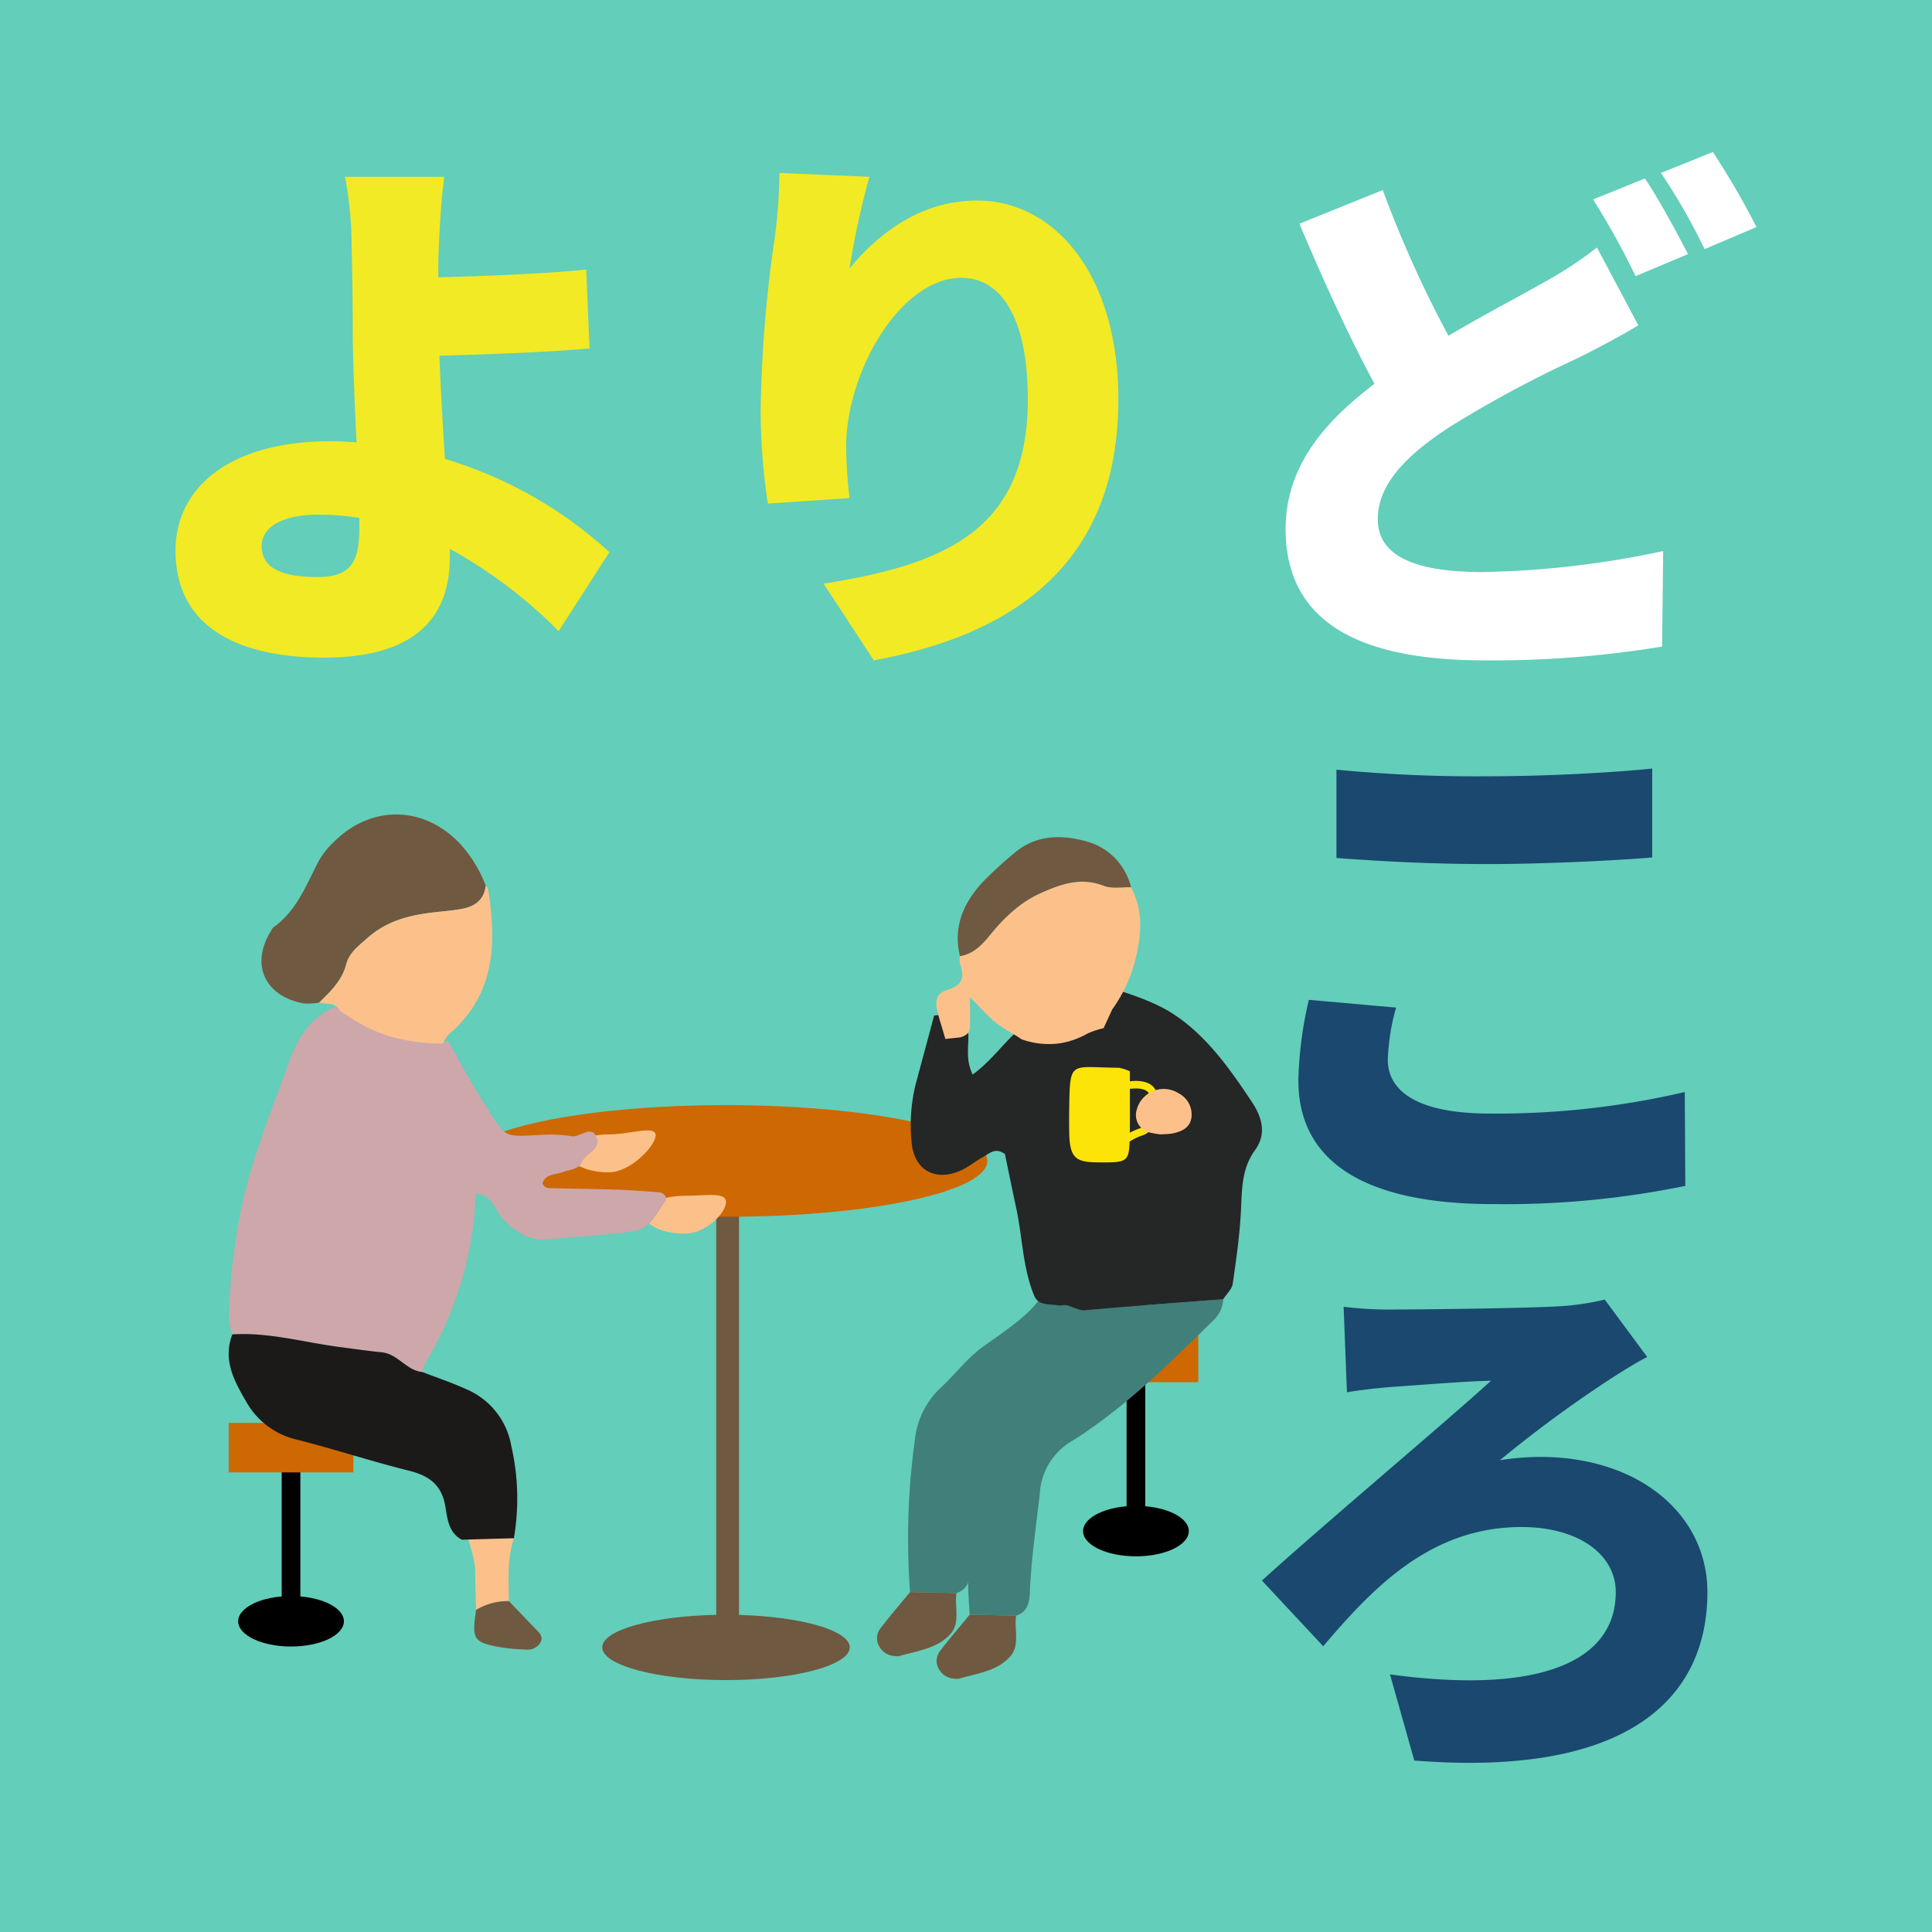 <svg xmlns="http://www.w3.org/2000/svg" xmlns:xlink="http://www.w3.org/1999/xlink" width="315" height="315" viewBox="0 0 315 315">
  <defs>
    <clipPath id="clip-path">
      <rect id="長方形_338" data-name="長方形 338" width="168.464" height="141.122" fill="none"/>
    </clipPath>
  </defs>
  <g id="parties" transform="translate(-2949 85)">
    <rect id="長方形_333" data-name="長方形 333" width="315" height="315" transform="translate(2949 -85)" fill="#63ceb9"/>
    <path id="パス_2968" data-name="パス 2968" d="M106.47-61.65a63.736,63.736,0,0,1-9.27,6.03c-3.78,2.16-9.18,4.95-14.94,8.37A187.061,187.061,0,0,1,71.55-71.01L57.96-65.52c3.96,9.36,8.1,18.45,12.24,26.1-8.19,6.21-14.49,13.5-14.49,23.67C55.71.72,69.84,5.67,88.2,5.67a169.507,169.507,0,0,0,28.89-2.25l.18-15.57A152.843,152.843,0,0,1,87.84-8.73c-11.43,0-17.1-2.79-17.1-8.64s4.95-10.62,11.88-15.12a190.316,190.316,0,0,1,20.61-11.07c3.6-1.8,6.84-3.51,9.99-5.4Zm-.63-7.83a121.932,121.932,0,0,1,6.93,12.51l8.55-3.6c-1.62-3.15-4.77-9-7.02-12.33Zm11.07-4.32a100.391,100.391,0,0,1,7.11,12.42l8.46-3.6a128.456,128.456,0,0,0-7.11-12.24Z" transform="translate(3102.9 17)" fill="#fff"/>
    <path id="パス_2969" data-name="パス 2969" d="M-95.31-15.48c0,5.76-1.53,8.01-6.84,8.01-4.86,0-9.09-.99-9.09-5.04,0-3.24,3.6-5.13,9.27-5.13a40.718,40.718,0,0,1,6.66.54Zm40.77,3.96A68.932,68.932,0,0,0-81.36-26.73c-.36-5.76-.72-11.88-.9-16.83,7.11-.18,17.28-.54,24.48-1.17l-.54-12.87c-7.11.72-17.01,1.08-24.12,1.26,0-1.71,0-3.42.09-5.04.18-3.96.45-8.37.9-11.34h-16.2a60.575,60.575,0,0,1,1.08,11.34c.09,3.78.18,7.92.18,13.41,0,4.41.27,11.7.63,18.54-1.35-.09-2.79-.18-4.14-.18-16.83,0-25.38,7.74-25.38,17.82,0,13.14,11.25,17.46,24.21,17.46,16.65,0,20.52-8.19,20.52-16.47v-1.26A77.606,77.606,0,0,1-62.82,1.35Zm27.72-61.83a89.647,89.647,0,0,1-.72,10.26,214.039,214.039,0,0,0-2.34,28.44,103.5,103.5,0,0,0,1.17,15.21l13.32-.9a73.18,73.18,0,0,1-.54-8.55c0-11.7,8.64-27.36,18.81-27.36,6.3,0,10.8,6.3,10.8,19.8C13.68-15.3.45-9.54-19.62-6.39l8.19,12.51c24.48-4.5,39.87-17.1,39.87-42.57,0-20.16-10.26-32.4-23.04-32.4-9.27,0-16.2,5.49-20.79,11.07a133.946,133.946,0,0,1,3.24-14.94Z" transform="translate(3102.9 16.55)" fill="#f2ea25"/>
    <path id="パス_2967" data-name="パス 2967" d="M-26.01-52.11c7.38.54,15.21.99,24.75.99,8.64,0,20.43-.54,26.73-1.08V-66.69c-7.02.72-17.91,1.26-26.82,1.26a237.4,237.4,0,0,1-24.66-1.08Zm-4.5,23.13a63.188,63.188,0,0,0-1.71,13.14C-32.22-3.06-22.14,4.32-.45,4.32A146.135,146.135,0,0,0,30.87,1.35l-.09-15.3A135.308,135.308,0,0,1-.99-10.44c-12.06,0-16.65-3.78-16.65-8.82a35.943,35.943,0,0,1,1.35-8.46Zm5.67,50.04.54,13.95c1.98-.36,5.13-.72,7.56-.9,4.14-.27,11.52-.9,15.93-.99C-7.47,39.24-28.26,56.7-38.16,65.7l9.99,10.71c7.83-9.18,17.28-19.44,32.31-19.44,9.36,0,15.39,4.5,15.39,10.62C19.53,78.84,7.29,84.33-17.28,81l3.96,14.04c35.01,2.79,47.79-10.26,47.79-27.45,0-12.6-11.07-22.05-27.27-22.05a43.039,43.039,0,0,0-6.57.54A203.532,203.532,0,0,1,19.17,32.49c1.44-.9,3.51-2.25,5.49-3.24l-6.93-9.36a41.8,41.8,0,0,1-7.2,1.08c-6.03.36-23.22.54-27.99.54A59.657,59.657,0,0,1-24.84,21.06Z" transform="translate(3192.91 107)" fill="#1a486f"/>
    <g id="グループ_307" data-name="グループ 307" transform="translate(2986.286 47.803)">
      <rect id="長方形_334" data-name="長方形 334" width="3.042" height="26.924" transform="translate(146.399 88.787)"/>
      <rect id="長方形_335" data-name="長方形 335" width="20.33" height="8.074" transform="translate(137.755 84.484)" fill="#ce6802"/>
      <g id="グループ_306" data-name="グループ 306">
        <g id="グループ_305" data-name="グループ 305" clip-path="url(#clip-path)">
          <path id="パス_2946" data-name="パス 2946" d="M181.91,151.31c0-2.272,3.859-4.114,8.62-4.114s8.619,1.842,8.619,4.114-3.859,4.114-8.619,4.114-8.62-1.842-8.62-4.114" transform="translate(-42.608 -34.477)"/>
          <path id="パス_2947" data-name="パス 2947" d="M101.834,146.189V66.994H98.118v79.181c-10.385.218-18.584,2.493-18.584,5.3,0,2.95,9.033,5.341,20.177,5.341s20.176-2.391,20.176-5.341c0-2.756-7.922-5-18.052-5.284" transform="translate(-18.629 -15.692)" fill="#6f5940"/>
          <path id="パス_2948" data-name="パス 2948" d="M135.456,70.977c0,5.024-19.075,9.1-42.607,9.1S50.243,76,50.243,70.977s19.075-9.1,42.606-9.1,42.607,4.073,42.607,9.1" transform="translate(-11.768 -14.494)" fill="#ce6802"/>
          <path id="パス_2949" data-name="パス 2949" d="M166.858,99.427c.551,3.605-7.322,8.362-10.316,10.629-2.429,1.838-4.329,4.356-6.581,6.446a13.585,13.585,0,0,0-4.242,8.781,116.223,116.223,0,0,0-.751,24.535q3.786.079,7.567.163c1.777-.585,2.174-2.044,2.235-3.66.2-5.438,1.012-10.807,1.62-16.2a10.6,10.6,0,0,1,5.358-8.685c8.57-5.409,15.741-12.564,22.958-19.615a5.04,5.04,0,0,0,1.586-3.438c-7.528.584-8.227.367-15.746,1.046-1.21.109-2.509-.446-3.688,0" transform="translate(-33.871 -23.044)" fill="#417f7b"/>
          <path id="パス_2950" data-name="パス 2950" d="M172.869,106.295c.551,3.605-.636,6.311-3.63,8.578-2.428,1.838-4.329,4.356-6.581,6.446a13.585,13.585,0,0,0-4.242,8.781,116.217,116.217,0,0,0-.751,24.534q3.786.08,7.567.164c1.777-.586,2.174-2.044,2.235-3.66.2-5.439,1.013-10.807,1.62-16.2a10.6,10.6,0,0,1,5.358-8.684c8.57-5.41,15.741-12.565,22.958-19.616a5.037,5.037,0,0,0,1.586-3.437c-7.528.584-15.06,1.123-22.578,1.8a14.549,14.549,0,0,0-3.542,1.293" transform="translate(-36.845 -24.172)" fill="#417f7b"/>
          <path id="パス_2951" data-name="パス 2951" d="M151.276,176.317a2.558,2.558,0,0,0-.176,2.9,2.984,2.984,0,0,0,2.477,1.572,2.2,2.2,0,0,0,.763.018c2.931-.865,6.184-1.2,8.348-3.584,1.689-1.86.653-4.448,1-6.691q-3.78-.086-7.567-.164c-1.624,1.977-3.3,3.916-4.85,5.95" transform="translate(-35.306 -39.905)" fill="#6f5940"/>
          <path id="パス_2952" data-name="パス 2952" d="M138.579,171.5a2.558,2.558,0,0,0-.176,2.9,2.984,2.984,0,0,0,2.477,1.572,2.2,2.2,0,0,0,.763.018c2.931-.865,6.184-1.2,8.348-3.584,1.689-1.86.653-4.448,1-6.691q-3.78-.086-7.567-.164c-1.624,1.977-3.3,3.916-4.85,5.95" transform="translate(-32.332 -38.777)" fill="#6f5940"/>
          <path id="パス_2953" data-name="パス 2953" d="M200.833,55.125c-3.585-5.389-7.521-11-13.1-14.51-3.819-2.4-8.584-3.552-12.814-5.083-1.084.349-2.179-.547-3.152,0-1.066.6,1.24,3.752.157,4.1s2.5,3.755,1.4,3.851c-.019,0-4.843-3.065-4.862-3.063-2.186.182.4,2.944-1.879,2.161-.481-.3-.946-.633-1.439-.927-3.742,2.215-5.974,6.215-9.824,9.024-1.1-2.273-.7-4.3-.695-6.192a3.408,3.408,0,0,0-.827-2.263l-2.577.286c-.159-.547-.31-1.1-.475-1.64l-1.709.188q-1.506,5.63-3.023,11.256a27.741,27.741,0,0,0-.658,9.273c.338,4.713,3.949,6.7,8.267,4.616,1.161-.56,2.173-1.421,3.313-2.032,1.045-.559,2.026-1.707,3.645-.538.591,2.836,1.211,5.873,1.859,8.9,1.031,4.816,1.02,9.564,2.89,14.144.7,1.715,2.246,1.345,4.359,1.675,1.179-.446,2.686.867,3.9.758,7.519-.68,15.05-1.219,22.578-1.8.539-.837,1.425-1.626,1.557-2.524.589-4.062,1.168-8.146,1.355-12.24.155-3.371.146-6.6,2.274-9.539,1.9-2.618,1.207-5.287-.516-7.877" transform="translate(-34.021 -8.28)" fill="#252626"/>
          <path id="パス_2954" data-name="パス 2954" d="M154.234,39.72l.322-.035c.759-.208,1.486-.616,1.551-1.406.119-1.467.034-2.951.034-5.156,1.734,1.731,2.888,3.084,4.25,4.181a25.535,25.535,0,0,0,3.037,1.955c.4.237.776.5,1.166.75l0,0a13.15,13.15,0,0,0,5.411.728c.015,0,.031,0,.046,0a12.2,12.2,0,0,0,2.656-.534,14.1,14.1,0,0,0,2.61-1.145,14.2,14.2,0,0,1,2.621-.875l.592-1.286.809-1.759a23.884,23.884,0,0,0,3.81-8.259c.97-3.947,1.289-7.9-.744-11.672-1.5-.058-3.143.268-4.463-.246-3.749-1.46-7.055-.261-10.346,1.232a18.065,18.065,0,0,0-3.819,2.363,26.444,26.444,0,0,0-3.266,3.141c-1.686,1.9-3.12,4.275-5.991,4.732a3.53,3.53,0,0,0-.018,1.126c.659,2.041.768,3.518-1.935,4.346-1.936.593-2.167,1.783-1.7,3.66.258,1.028.577,2.042.884,3.057.133.441.257.886.384,1.329l2.088-.231" transform="translate(-35.291 -3.35)" fill="#fcc18b"/>
          <path id="パス_2955" data-name="パス 2955" d="M161.585,19.482a26.513,26.513,0,0,1,3.266-3.143,18.124,18.124,0,0,1,3.819-2.362c3.291-1.492,6.6-2.692,10.346-1.232,1.319.513,2.965.188,4.463.246a10.206,10.206,0,0,0-7.24-7.473c-4.15-1.152-8.365-1.11-11.912,2a64.775,64.775,0,0,0-5.048,4.641c-3.128,3.4-4.846,7.309-3.686,12.055,2.872-.457,4.305-2.834,5.991-4.731" transform="translate(-36.359 -1.13)" fill="#6f5940"/>
          <path id="パス_2956" data-name="パス 2956" d="M178.953,64.254c.051,4.8,1.264,5.073,5.642,5.062,3.625-.01,4.114-.211,4.2-3.387a8.9,8.9,0,0,1,1.966-.975c1.5-.486,1.623-.9,2.5-5.278a2.835,2.835,0,0,0-.6-2.695c-1.193-1.228-3.414-.945-3.811-.878,0-.549,0-1.1,0-1.644a7.458,7.458,0,0,0-1.806-.575c-8.043-.058-7.965-1.4-8.092,6.854-.018,1.172-.013,2.344,0,3.516m9.89.219c0-.061,0-.081,0-.143.014-2.369.009-4.74.006-7.094.057.007.06.094.121.087.557-.09,2.138-.2,2.81.515a1.7,1.7,0,0,1,.281,1.6c-.82,4.073-.868,4.085-1.677,4.348a10.369,10.369,0,0,0-1.545.688" transform="translate(-41.913 -12.594)" fill="#fce408"/>
          <path id="パス_2957" data-name="パス 2957" d="M200.1,59.119a4.547,4.547,0,0,0-6.8,2.678,2.945,2.945,0,0,0,1.882,3.686,19.343,19.343,0,0,0,1.993.358c.793-.057,1.314-.049,1.818-.139,1.61-.289,3.055-.93,3.242-2.758a3.913,3.913,0,0,0-2.134-3.825" transform="translate(-45.245 -13.685)" fill="#fcc18b"/>
          <rect id="長方形_336" data-name="長方形 336" width="3.042" height="26.924" transform="translate(8.644 103.49)"/>
          <rect id="長方形_337" data-name="長方形 337" width="20.33" height="8.074" transform="translate(0 99.187)" fill="#ce6802"/>
          <path id="パス_2958" data-name="パス 2958" d="M2.019,170.511c0-2.272,3.859-4.114,8.62-4.114s8.619,1.842,8.619,4.114-3.859,4.114-8.619,4.114-8.62-1.842-8.62-4.114" transform="translate(-0.473 -38.975)"/>
          <path id="パス_2959" data-name="パス 2959" d="M52.146,159.732c0-2.007-.508-3.119-1.113-5.545,2.821-.082,4.584-.019,7.42-.1h.006c-1.123,3.346-.869,6.808-.824,10.252a10.028,10.028,0,0,0-5.342,1.44c-.065-2.016-.145-4.04-.147-6.043" transform="translate(-11.953 -36.091)" fill="#fcc18b"/>
          <path id="パス_2960" data-name="パス 2960" d="M101.833,82.165c0,1.706-3.192,5.148-6.766,5.148s-6.472-1.383-6.472-3.089,2.9-3.089,6.472-3.089,6.766-.676,6.766,1.03" transform="translate(-20.751 -18.973)" fill="#fcc18b"/>
          <path id="パス_2961" data-name="パス 2961" d="M86.58,68.062c0,1.706-4.074,6.03-7.649,6.03S72.46,72.709,72.46,71s2.9-3.089,6.472-3.089,7.649-1.559,7.649.147" transform="translate(-16.972 -15.755)" fill="#fcc18b"/>
          <path id="パス_2962" data-name="パス 2962" d="M18.2,96.392C12.342,95.638,6.6,93.947.61,94.317a10.683,10.683,0,0,1-.576-2.676,100.9,100.9,0,0,1,2.647-20.6C4.519,63.84,7.314,56.99,9.789,50.03c1.39-3.909,3.572-7.571,7.855-9.224h0c.489.378,1.018.629,1.52.965a26.749,26.749,0,0,0,7.08,3.464,33.136,33.136,0,0,0,9.581,1.345c1.847,3.219,3.567,6.521,5.571,9.64,4.075,6.346,2.906,5.912,10.458,5.519a24.9,24.9,0,0,1,4.138.277c1.4.164,3.353-2.065,4.11.459.5,1.677-1.9,2.365-2.571,3.85-.5,1.106-1.941,1.1-3.006,1.522-1.182.471-2.81.221-3.353,1.821.3.851,1.018.8,1.643.816,3.482.093,6.966.122,10.447.24,2.31.079,4.618.243,6.923.43.812.065,1.411.937,1.046,1.413-1.466,1.9-2.225,4.441-5.272,4.912-4.609.714-9.248.871-13.868,1.324-3.179.31-5.216-1.146-7.278-3.212-1.377-1.379-1.643-3.961-4.532-4.257A57.816,57.816,0,0,1,32,99.126a5.665,5.665,0,0,0-.41,1.327c-2.6-.237-3.987-2.954-6.6-3.209-2.268-.223-4.525-.561-6.786-.852" transform="translate(-0.007 -9.558)" fill="#cea7ab"/>
          <path id="パス_2963" data-name="パス 2963" d="M35.326,138.728c-.592-3.55-2.665-5.021-5.954-5.841-6.1-1.52-12.082-3.486-18.172-5.04a12.72,12.72,0,0,1-8.228-6.008C.985,118.432-1.039,114.9.6,110.669c5.988-.371,11.733,1.32,17.587,2.074,2.263.292,4.519.629,6.787.852,2.617.257,4,2.973,6.6,3.21,2.359.911,4.769,1.712,7.065,2.76a12.309,12.309,0,0,1,7.435,9.291A38.349,38.349,0,0,1,46.5,143.9q-4.253.126-8.487.246c-2.179-1.154-2.359-3.456-2.686-5.421" transform="translate(0 -25.91)" fill="#1c1919"/>
          <path id="パス_2964" data-name="パス 2964" d="M39.8,15.354c-1.675.323-3.389.436-5.086.644-3.85.472-7.412,1.424-10.473,4.154-1.467,1.309-2.93,2.329-3.464,4.349-.681,2.571-2.544,4.382-4.386,6.164a10.8,10.8,0,0,1-2.535.131C7.445,29.6,5.145,24.388,8.571,18.924a1.756,1.756,0,0,1,.358-.525c3.829-2.717,5.373-6.969,7.433-10.9a13.112,13.112,0,0,1,2.381-2.985c6.181-6.231,14.987-5.985,20.87.533a21.686,21.686,0,0,1,3.928,6.534c-.225,2.27-1.7,3.374-3.743,3.768" transform="translate(-1.637 0)" fill="#6f5940"/>
          <path id="パス_2965" data-name="パス 2965" d="M24.083,36.461c-.463-.309-.95-.541-1.4-.888h0c-.725-1.487-2.223-1.044-3.42-1.365,1.842-1.783,3.706-3.592,4.386-6.164.535-2.02,2-3.04,3.465-4.349,3.061-2.731,6.624-3.681,10.473-4.154,1.7-.208,3.412-.32,5.085-.643,2.048-.4,3.518-1.5,3.744-3.768.128.167.342.321.372.5,1.448,8.842,1.2,17.228-6.317,23.7a7.128,7.128,0,0,0-1.052,1.559A30.531,30.531,0,0,1,30.6,39.651a24.643,24.643,0,0,1-6.517-3.189" transform="translate(-4.512 -3.544)" fill="#fcc18b"/>
          <path id="パス_2966" data-name="パス 2966" d="M55.824,174.857c-3.67-.77-3.924-1.321-3.238-5.952a10.031,10.031,0,0,1,5.343-1.44q2.158,2.249,4.314,4.5c.621.651,1.412,1.269.793,2.328a2.455,2.455,0,0,1-2.4,1.064,29.069,29.069,0,0,1-4.807-.5" transform="translate(-12.247 -39.219)" fill="#6f5940"/>
        </g>
      </g>
    </g>
  </g>
</svg>
